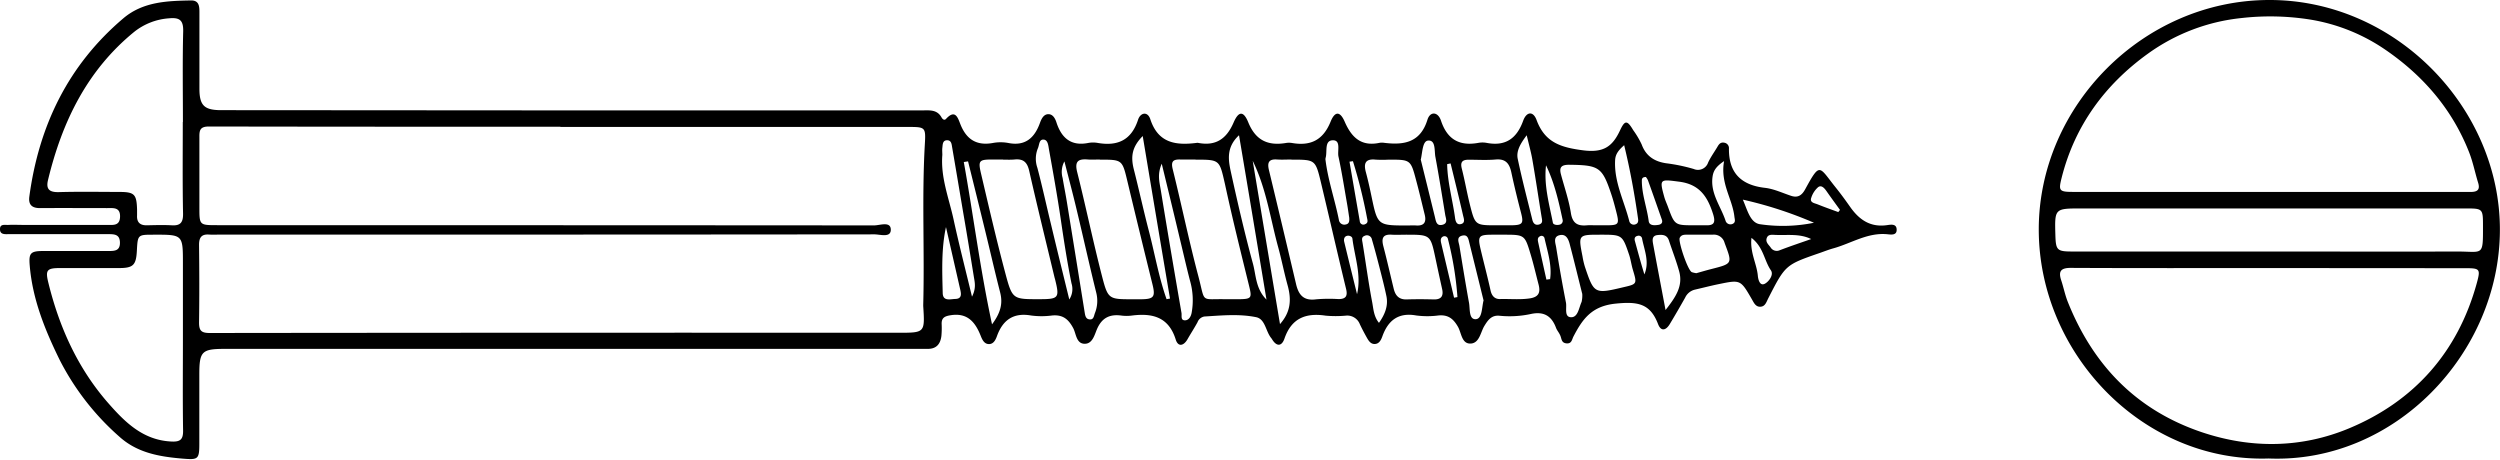 <svg id="Ebene_3" data-name="Ebene 3" xmlns="http://www.w3.org/2000/svg" viewBox="0 0 728.48 133.93"><g id="QG7NAu.tif"><path d="M209.71,301H311.42c2.16,0,4.42-.35,5.75,2,.24.44.78,1.08,1.35.46,2.68-2.89,3.43-.31,4.16,1.55,1.73,4.41,4.7,6.36,9.5,5.48a12.32,12.32,0,0,1,4.45,0c5,1,7.7-1.53,9.25-5.86.45-1.27,1.14-2.54,2.46-2.53s2,1.28,2.39,2.56c1.48,4.43,4.27,6.82,9.24,5.82a7.64,7.64,0,0,1,2.74,0c5.83,1,9.81-.82,11.75-6.75.68-2.1,2.79-2.56,3.58-.14,2.29,7,7.48,7.65,13.56,6.87a1.29,1.29,0,0,1,.34,0c5.14,1,8.29-1.14,10.34-5.88,1.48-3.44,2.91-3.5,4.3-.09,2.13,5.22,5.7,6.9,11,6a5.45,5.45,0,0,1,1.71,0c5.42.95,9.08-.81,11.26-6.17,1.3-3.21,2.8-3.09,4.14,0,2,4.59,4.82,7.26,10.14,6.13a4.2,4.2,0,0,1,1.37,0c5.77.71,10.52-.09,12.58-6.71.78-2.54,3.07-2.39,3.95.24,1.81,5.46,5.34,7.49,10.89,6.48a6.68,6.68,0,0,1,2.4,0c5.49,1.06,8.77-1.24,10.64-6.4,1-2.76,2.94-2.92,3.92-.27,2.42,6.55,7,8,13.62,8.85,5.94.75,8.5-1.12,10.7-5.81,1.43-3.07,2.11-3,3.86-.05a25.07,25.07,0,0,1,2.44,4.12c1.24,3.4,3.73,5,7.12,5.5a50.48,50.48,0,0,1,8.05,1.67,3.12,3.12,0,0,0,4.2-1.87c.76-1.65,1.87-3.14,2.79-4.72.44-.75.94-1.26,1.91-1.07a1.6,1.6,0,0,1,1.37,1.71c-.07,7.11,3.55,10.66,10.53,11.45,2.56.3,5,1.46,7.51,2.3,2,.69,3.18-.08,4.16-1.86,4.42-8.08,4-6.68,8.82-.66,1.51,1.87,2.92,3.81,4.3,5.77,2.61,3.72,5.86,6,10.7,5.32,1.06-.14,2.89-.55,2.85,1.39,0,1.63-1.65,1.36-2.69,1.26-5.77-.57-10.52,2.65-15.74,4.1-1.31.36-2.59.87-3.88,1.32-10.08,3.49-10.1,3.48-15.08,13.2-.59,1.14-.91,2.5-2.43,2.5-1.32,0-1.83-1.25-2.39-2.21-3.28-5.66-3.27-5.69-9.63-4.38-2.35.48-4.68,1.09-7,1.62a4.21,4.21,0,0,0-2.79,2.32c-1.46,2.59-2.94,5.15-4.47,7.69-1.1,1.83-2.55,2.3-3.43,0-2.32-6.06-6-6.59-12.41-5.94-7,.73-9.62,4.56-12.24,9.58-.45.86-.5,2.13-2,2s-1.42-1.25-1.8-2.2-1-1.55-1.3-2.39c-1.28-3.39-3.51-4.76-7.19-4a29.4,29.4,0,0,1-9.22.54c-2.33-.24-3.38,1.2-4.47,3s-1.41,5-4,5.1-2.66-3.09-3.65-4.85c-1.35-2.38-2.88-3.6-5.69-3.34a25,25,0,0,1-6.52,0c-5.23-.93-8.19,1.49-9.84,6.09-.42,1.18-1,2.22-2.27,2.23s-1.87-1.17-2.43-2.17c-.66-1.19-1.3-2.4-1.88-3.64a3.93,3.93,0,0,0-4.11-2.45,32.41,32.41,0,0,1-5.83,0c-5.78-.87-9.95.73-12,6.66-.78,2.3-2.28,2.44-3.63.21-.06-.09-.12-.19-.19-.28-1.69-2-1.74-5.61-4.47-6.15-4.93-1-10-.5-15.05-.19a2.58,2.58,0,0,0-2,1.66c-.92,1.7-2,3.34-2.94,5-1.13,1.94-2.73,2.24-3.41.06-2.06-6.61-6.8-7.76-12.78-7a11.76,11.76,0,0,1-3.08,0c-3.37-.45-5.65.65-7.07,3.92-.72,1.66-1.28,4.21-3.46,4.3-2.61.1-2.61-2.9-3.47-4.53-1.41-2.67-3.08-4-6.16-3.71a23.17,23.17,0,0,1-6.17,0c-5.19-.9-8.24,1.4-9.9,6-.41,1.14-1,2.27-2.22,2.33-1.47.07-2.07-1.26-2.53-2.43-1.61-4.05-3.93-6.82-8.94-5.94-1.7.29-2.48.84-2.43,2.54a24.38,24.38,0,0,1-.07,3.42c-.27,2.32-1.4,3.83-4,3.81-1.14,0-2.29,0-3.44,0H108.38c-6.75,0-7.46.71-7.46,7.48s0,13.48,0,20.22c0,4.56-.4,4.65-5,4.27-6.73-.57-13.16-1.7-18.37-6.45a75.18,75.18,0,0,1-17.33-22.32c-4.28-8.72-7.91-17.66-8.72-27.5-.29-3.53.17-4.2,3.81-4.22q9.62,0,19.24,0c1.72,0,3.27-.08,3.24-2.44s-1.53-2.47-3.27-2.47H48.45c-1,0-2.06,0-3.09,0s-2.58.2-2.52-1.51c0-1.53,1.45-1.14,2.39-1.18,1.49-.08,3,0,4.47,0q12.19,0,24.39,0c1.69,0,3.63.32,3.73-2.32.11-2.9-1.95-2.58-3.77-2.58-6.53,0-13.06-.05-19.59,0-2.43,0-3.38-1.11-3.07-3.37,2.79-20.64,11.3-38.29,27.39-51.93,5.73-4.86,12.79-5.09,19.8-5.21,2.22,0,2.38,1.67,2.37,3.38q0,11.15,0,22.29c0,4.93,1.38,6.3,6.35,6.3Zm-3.57,4.82v-.06c-34.13,0-68.26,0-102.38-.07-2.54,0-2.84,1-2.82,3,0,6.86,0,13.71,0,20.57,0,5.17,0,5.18,5.23,5.18q95.69,0,191.36.07c1.69,0,4.83-1.28,4.88,1.21s-3.12,1.39-4.8,1.4q-95.18.1-190.34.06c-1.14,0-2.29.08-3.43,0-2.26-.18-3,.82-3,3,.09,7.54.11,15.09,0,22.62,0,2.37.65,3.06,3.12,3.06q100.32-.12,200.64-.07c7.76,0,7.76,0,7.26-7.79,0-.11,0-.23,0-.34.42-15.53-.42-31.07.46-46.6.3-5.17.24-5.24-4.85-5.24Zm-110-1.45c0-8.79-.14-17.59.08-26.38.08-3.3-1.05-4.12-4.16-3.82A18.34,18.34,0,0,0,82,278.07c-13.8,11.23-21.08,26.29-25.16,43.18-.67,2.74.4,3.63,3.16,3.56,5.84-.17,11.68-.06,17.52-.05,4.5,0,5.12.63,5.26,5.11,0,.57,0,1.14,0,1.71-.11,2,.83,2.94,2.86,2.9,2.4-.05,4.81-.13,7.21,0,2.57.18,3.37-.86,3.33-3.37C96,322.23,96.1,313.32,96.1,304.41Zm0,63.15V345.62c0-8.43,0-8.43-8.57-8.4-4.6,0-4.6,0-4.85,4.72-.22,4.14-1.06,5-5.19,5-5.73,0-11.46,0-17.18,0-3.81,0-4.32.58-3.45,4.15,3.15,12.9,8.47,24.79,17.22,34.9,5,5.73,10.28,11.11,18.69,11.5,2.56.12,3.42-.59,3.38-3.2C96.05,385.39,96.14,376.48,96.14,367.56Zm267.19-52.21c-1.14,0-2.29.08-3.42,0-2.75-.23-4,.39-3.2,3.62,2.55,10.15,4.67,20.41,7.29,30.54,1.72,6.63,2,6.57,9.08,6.56h2.4c3.61-.05,4.07-.76,3.18-4.35q-3.69-14.91-7.26-29.84C369.85,315.36,369.92,315.35,363.33,315.35Zm55.84,0c-1.37,0-2.75.09-4.11,0-2.41-.2-3,.78-2.48,3q4,16.61,7.91,33.24c.74,3.22,2.21,5,5.86,4.5a44.15,44.15,0,0,1,6.51-.07c2.19,0,2.72-.92,2.21-3-2.5-10.3-4.85-20.63-7.31-30.93C426.15,315.34,426.1,315.35,419.17,315.35Zm-84,0c-1,0-2.06,0-3.09,0-3.94,0-4.27.28-3.38,4.09,2.29,9.76,4.55,19.53,7.13,29.21,2,7.46,2.19,7.41,9.85,7.4,5.67,0,5.95-.35,4.6-5.77-.05-.22-.13-.43-.18-.66-2.47-10.29-5-20.57-7.35-30.91-.56-2.5-1.64-3.58-4.15-3.38C337.42,315.42,336.27,315.35,335.13,315.35Zm56.07,0c-1.48,0-3,0-4.45,0-2.06-.06-2.81.48-2.23,2.83,2.58,10.37,4.73,20.85,7.47,31.18,2.12,8,.44,6.53,8,6.7,1.25,0,2.51,0,3.77,0,3.77-.05,3.88-.34,3-3.94-2.42-9.83-4.87-19.65-7-29.54C398.16,315.39,398.36,315.35,391.2,315.35ZM479,334.48c1.37,0,2.74,0,4.11,0,3.47-.05,3.77-.51,2.91-3.77-1-3.85-1.95-7.71-2.78-11.6-.55-2.57-1.61-4.07-4.59-3.8-2.6.23-5.24.06-7.87.06-1.73,0-2.48.6-2,2.53.9,3.52,1.51,7.12,2.4,10.65C472.69,334.49,472.74,334.48,479,334.48Zm-31.5-19.13a33.83,33.83,0,0,1-3.77,0c-3-.33-3.59,1.05-2.89,3.64.62,2.31,1.14,4.64,1.63,7,1.79,8.54,1.77,8.55,10.59,8.54.8,0,1.6-.06,2.4,0,2.39.17,3.06-1,2.53-3.15-.82-3.31-1.59-6.64-2.48-9.93C453.9,315.34,453.87,315.35,447.51,315.35Zm33.37,21.87c-1,0-2.06,0-3.09,0-4.1,0-4.41.4-3.48,4.33s2,7.95,2.88,11.94c.35,1.56,1.22,2.53,2.79,2.48,2.85-.08,5.69.23,8.55-.18,2.64-.37,3.26-1.67,2.66-4-.78-3-1.47-6-2.35-8.91C487.13,337.21,487.08,337.22,480.88,337.22Zm-28.33,0c-1.37,0-2.75.08-4.12,0-2.7-.19-3.07,1.1-2.48,3.37,1.07,4.08,2,8.21,3,12.31.47,2,1.5,3.25,3.79,3.18,2.63-.09,5.27-.07,7.9,0,2.18.05,2.88-1,2.44-3q-1-4.51-1.95-9C459.66,337.22,459.66,337.22,452.55,337.22ZM508,334.48H510c4.82,0,4.83,0,3.61-4.71-.37-1.43-.76-2.87-1.23-4.27-2.67-8-3.56-8.56-12.33-8.66-2.34,0-2.89.81-2.36,2.81,1,3.75,2.3,7.44,2.89,11.24.47,3,1.93,3.83,4.61,3.6C506.12,334.41,507,334.48,508,334.48Zm1.18,2.74c-6.45,0-6.46,0-5.21,6.32a23,23,0,0,0,.69,3c2.65,7.89,2.8,8,11.16,6,4.09-.94,4.07-.94,2.82-5.12-.43-1.42-.61-2.91-1.07-4.3C515.57,337.21,515.55,337.22,509.14,337.22Zm27.45-2.75c1,0,2,0,3.07,0,2.44.12,3.15-.59,2.34-3.19-1.59-5.06-3.9-8.73-9.86-9.5-5.62-.73-5.85-.86-4.4,4.38.27,1,.71,1.91,1.06,2.86C530.84,334.48,530.84,334.48,536.59,334.47ZM411.88,356.13c-2.67-16.09-5.26-31.69-8-47.89-3.73,3.46-3.14,7.18-2.38,10.66,1.94,8.88,4,17.76,6.37,26.52C408.87,348.89,408.64,352.89,411.88,356.13Zm-36.06-47.66c-3.06,3.12-3.58,5.85-2.58,9.77,1.53,6,2.83,12,4.38,17.93,1.72,6.61,2.87,13.38,5.15,19.84l1-.18C381.11,340.18,378.5,324.52,375.82,308.47Zm32.05,7.22c2.62,15.7,5.24,31.4,7.95,47.58,3-3.4,3.46-6.87,2.2-11.38-1-3.61-1.71-7.31-2.7-10.92C413,332.55,411.86,323.83,407.87,315.69Zm-82.95.16-1.24.19c2.79,15.46,4.73,31.07,8.23,47.3,2.61-3.5,3.16-6.21,2.36-9.32-1.5-5.83-2.83-11.7-4.26-17.55Q327.49,326.15,324.92,315.85Zm29.5,40.24a5.51,5.51,0,0,0,.64-4.71c-1.26-6.25-2.23-12.54-3.15-18.84-1-6.75-2.2-13.47-3.41-20.19-.19-1.05-.28-2.7-1.5-2.84-1.43-.15-1.29,1.6-1.74,2.56a8,8,0,0,0-.14,5.65c1.45,5.49,2.65,11.06,4,16.58C350.79,341.33,352.52,348.34,354.42,356.09ZM353,315.86a6.45,6.45,0,0,0-.52,4.84c.39,2.36.87,4.7,1.25,7.06q2.6,16,5.16,32c.15.9.27,2,1.37,2.13,1.28.2,1.32-1,1.62-1.8a9.63,9.63,0,0,0,.39-6c-1.94-7.83-3.68-15.71-5.56-23.56C355.61,325.86,354.38,321.22,353,315.86Zm-26.94,39.45c1.28-2.52.82-4.2.55-5.84-1-6.18-2-12.35-3.07-18.52-1.08-6.39-2.15-12.79-3.25-19.18-.15-.86-.2-2-1.37-2.07-1.45-.05-1.37,1.25-1.49,2.23-.08.68,0,1.37,0,2.05-.53,6.52,1.9,12.54,3.26,18.73C322.27,340,324.13,347.22,326.08,355.31Zm55.29-38.74c-1.33,3.07-.65,5.32-.3,7.46,1.95,12,4,24,6.07,36,.13.79-.31,2.15,1,2.14,1.08,0,1.71-1,1.94-2.12a20.61,20.61,0,0,0-.47-9.46c-1-3.84-1.87-7.72-2.81-11.58C385.08,331.82,383.34,324.66,381.37,316.57Zm155.78,31.87c1.4-.39,2.82-.81,4.25-1.18,6.39-1.62,6.27-1.57,4-7.63a3.22,3.22,0,0,0-3.51-2.41c-2.39,0-4.79,0-7.18,0-.89,0-1.88-.1-2.39.91s2.32,9.43,3.51,10A7.28,7.28,0,0,0,537.15,348.44Zm-33.26,5.94c-1.15-4.58-2.35-9.56-3.65-14.5-.39-1.48-1.12-3-3-2.5s-1.12,2.29-.93,3.49q1.29,8.1,2.86,16.15c.29,1.51-.58,4.19,1.47,4.25s2.29-2.76,3.08-4.45A8.05,8.05,0,0,0,503.89,354.38Zm24.28,4.81c3-3.82,5.14-7,4-11.24-.84-3.06-2-6-3-9.05-.57-1.74-2-1.72-3.35-1.57-1.68.2-1.45,1.54-1.25,2.65C525.68,346.11,526.86,352.24,528.17,359.19Zm-83.5,3.73c1.76-2.48,2.76-5,2.18-7.8s-1.35-5.75-2.08-8.6c-.68-2.64-1.37-5.28-2.14-7.89a1.48,1.48,0,0,0-2.13-1.08c-1,.39-.75,1.18-.61,2,.93,5.72,1.7,11.47,2.78,17.16C443.05,358.72,443.09,361,444.67,362.92ZM436,332.3c-.21-1.35-.39-2.71-.63-4.06-.81-4.6-1.52-9.22-2.51-13.78-.37-1.69.81-4.83-1.69-4.75s-1.5,3.32-2.07,5.17a1.73,1.73,0,0,0,0,.68c.74,5.9,2.73,11.52,3.88,17.34a1.59,1.59,0,0,0,2,1.34C436.06,334.05,436.05,333.14,436,332.3Zm39.12,24-4.11-16.66c-.27-1.11-.45-2.51-2-2.17-1.92.4-1.08,1.93-.9,3.07.9,5.52,1.79,11,2.79,16.53.33,1.79-.1,4.9,2,4.77C474.78,361.69,474.59,358.47,475.16,356.26Zm-18.29-41c1.35,5.46,2.75,11.11,4.13,16.75.3,1.24.45,2.75,2.26,2.26,1.62-.45.91-1.86.74-2.91-.92-5.63-1.82-11.26-2.86-16.87-.33-1.78.13-4.88-2.06-4.74C457.36,309.84,457.35,313.06,456.87,315.23Zm30.84-7c-1.92,2.56-3,4.57-2.59,6.75,1.26,6,2.81,11.91,4.28,17.85.23.95.82,1.7,2,1.33s.82-1.35.68-2.25c-.88-5.38-1.67-10.78-2.6-16.15C489.06,313.46,488.41,311.2,487.71,308.23Zm83.84,25.48A116.29,116.29,0,0,0,550.69,327c1.38,3.18,2.16,6.7,4.95,7.16A45.6,45.6,0,0,0,571.55,333.71Zm-55.45-22.6c-1.56,1.39-2.48,2.53-2.58,4.25-.37,6.32,2.6,11.87,4.1,17.76a1.35,1.35,0,0,0,1.85,1c.8-.29.83-1,.72-1.69C519.14,325.45,517.89,318.46,516.1,311.11ZM318.49,335c-1.37,6.32-1.11,12.78-.95,19.22.06,2.5,2.22,1.76,3.68,1.72,1.9-.05,1.73-1.4,1.43-2.71Q320.58,344.14,318.49,335Zm226.73-19.22c-2.49,1.67-3.15,2.95-3.37,4.65-.64,4.88,2.49,8.6,3.85,12.86a1.49,1.49,0,0,0,2,.78c1-.44.61-1.35.53-2.1C547.66,326.75,544.06,322.23,545.22,315.81ZM493.34,317c-.66,5.74.91,11.22,2,16.74.11.56,1.11.75,1.82.58a1.18,1.18,0,0,0,1-1.52C497,327.37,495.76,322,493.34,317Zm29.06,3.41c-1,0-1.15.52-1.14,1.11,0,4,1.49,7.8,2,11.74.2,1.39,1.72,1.26,2.86,1.09.75-.12,1.27-.59,1-1.45-1.35-3.85-2.7-7.7-4.08-11.54A4.5,4.5,0,0,0,522.4,320.36Zm48.26,18.11c-3.31-1.66-6.81-1.1-10.26-1.23-1,0-2.26-.33-2.72.85s.44,1.91,1.06,2.72a2.09,2.09,0,0,0,2.64.91C564.46,340.59,567.57,339.55,570.66,338.47Zm-17.46-.33c-.47,4.23,1.55,7.49,1.86,11,.09,1,.54,3.06,2,2.34,1.12-.55,2.74-2.59,1.8-3.94C556.88,344.7,556.72,340.85,553.2,338.14Zm-86.67,17.39,1-.18a96.25,96.25,0,0,0-2.81-17.06,1,1,0,0,0-1.4-.58c-.77.38-.7,1.15-.56,1.8C464,344.85,465.28,350.19,466.53,355.53Zm-1-39.13-1,.21c.1,5.3,1.59,10.43,2.3,15.65.12.9.43,2.06,1.59,1.84,1.54-.28.95-1.65.75-2.53C468,326.5,466.75,321.45,465.52,316.4Zm-28.46-.65-1,.14c1,5.79,2,11.58,3,17.35a1.05,1.05,0,0,0,1.53.88c1.06-.42.68-1.26.55-2A148,148,0,0,0,437.06,315.75Zm1.2,38.76c1.32-5.62-.69-10.85-1.35-16.22-.08-.64-1-1-1.7-.75s-.85,1-.69,1.69C435.75,344.33,437,349.42,438.26,354.51Zm140.2-23.9L579,330c-1.31-1.82-2.64-3.62-3.92-5.46-.62-.89-1.48-1.88-2.44-1.18a6.78,6.78,0,0,0-2,3.06c-.54,1.44.87,1.58,1.77,1.93C574.42,329.16,576.44,329.88,578.46,330.61Zm-85,19.65,1.06-.15c.58-4.08-.75-7.95-1.62-11.87a.88.88,0,0,0-1.33-.61c-.78.4-.67,1.09-.52,1.78Q492.23,344.84,493.44,350.26ZM522,348.79c1.54-3.66,0-7-.66-10.38a1,1,0,0,0-1.26-.87c-.81.16-1.08.69-.84,1.53C520.13,342.3,521,345.55,522,348.79Z" transform="translate(-42.84 -268.83)"/><path d="M703.92,402.43c-36.75,1.19-67.06-30.69-67-66.84.07-35.88,30.41-66.63,67-66.76,37.25-.13,67.52,31.75,67.37,67.13C771.16,371.73,740.69,403.92,703.92,402.43Zm.15-77.67H751.8c3.66,0,7.32,0,11,0,1.94,0,2.77-.65,2.15-2.67-.91-2.94-1.5-6-2.61-8.83-4.88-12.48-13.26-22.23-24.21-29.79a54.09,54.09,0,0,0-22-8.92,74.19,74.19,0,0,0-20.15-.46,56.51,56.51,0,0,0-27.18,10.33c-12.59,9.05-21.38,21-25.22,36.24-.92,3.67-.76,4.09,3.17,4.09Zm.22,22.18c-19.35,0-38.71.05-58.06-.05-3,0-3.62,1.08-2.75,3.68.68,2.05,1.09,4.2,1.89,6.2,7.37,18.43,19.93,31.54,39.06,38,14.47,4.86,29.07,4.64,42.9-1.12,19-7.92,31.72-22.22,37.24-42.36,1.11-4.06.89-4.31-3.25-4.31Zm-.12-4.82c18.21,0,36.42.06,54.63,0,7.67,0,7.57,1.59,7.56-7.55,0-4.91-.09-5-5-5h-112c-7.82,0-7.82,0-7.6,7.73.13,4.47.48,4.82,5,4.82Z" transform="translate(-42.84 -268.83)"/></g></svg>